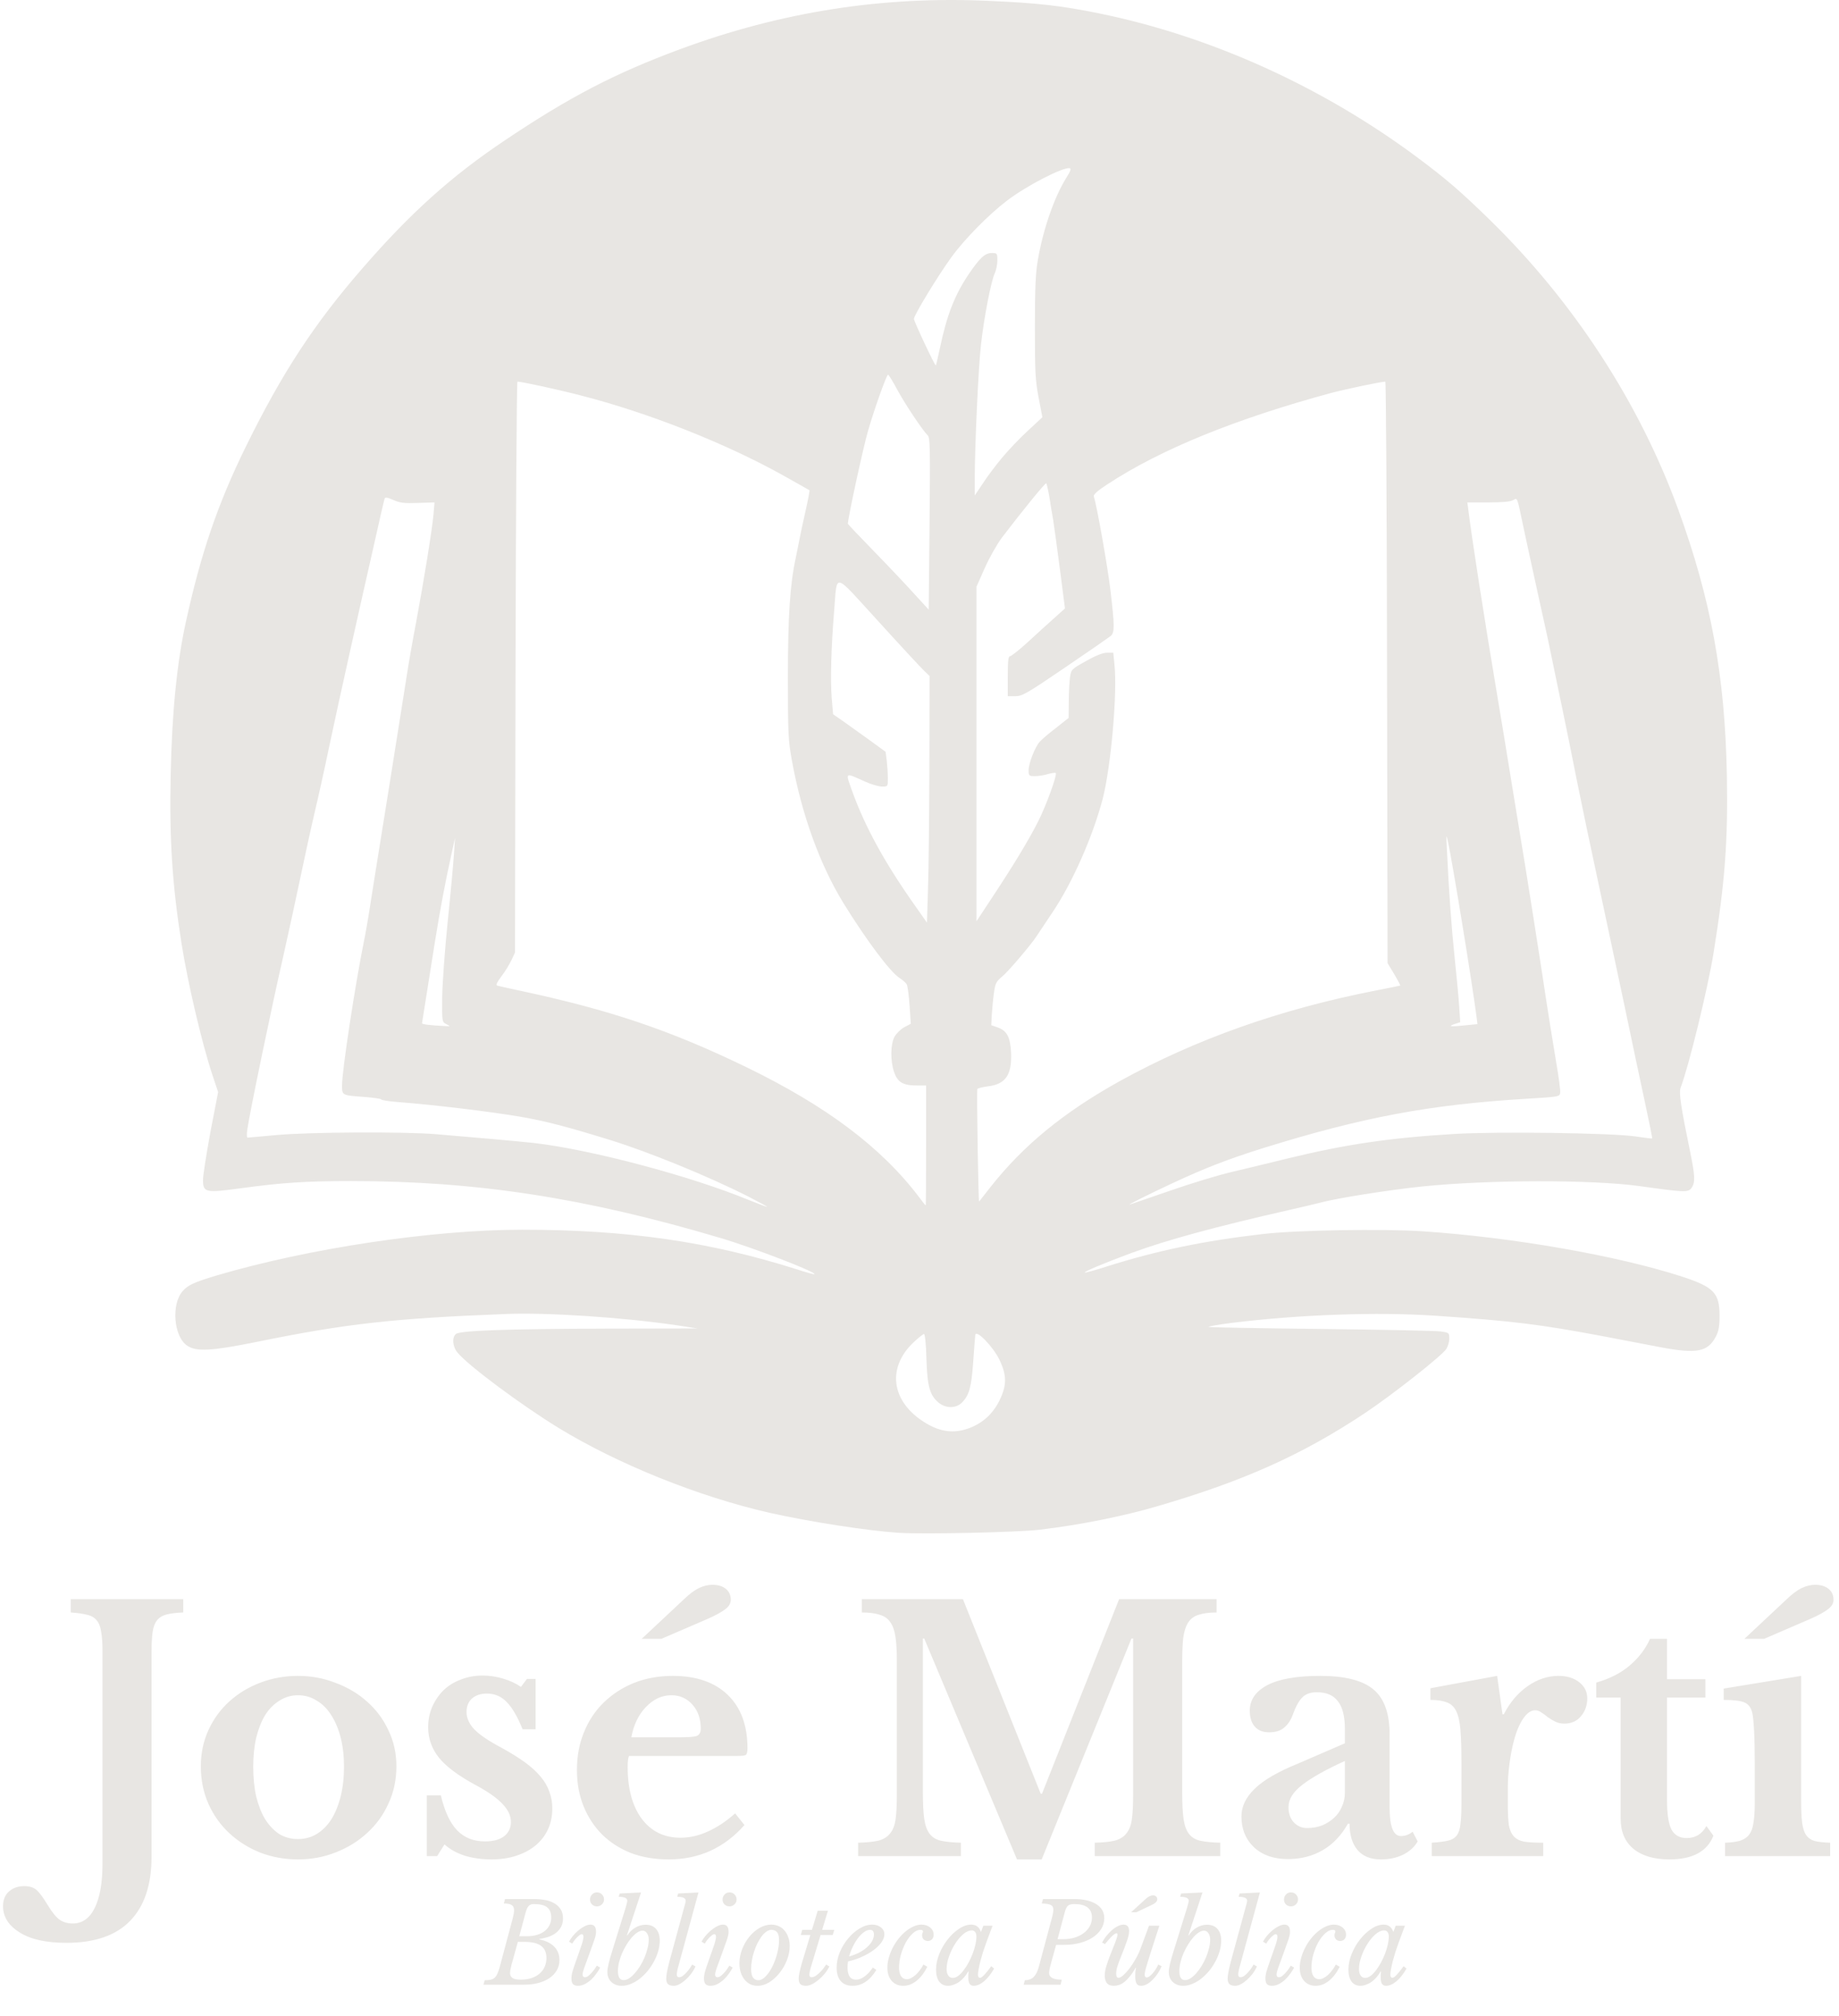 <svg width="448" height="491" viewBox="0 0 448 491" fill="none" xmlns="http://www.w3.org/2000/svg">
<g clip-path="url(#clip0_19_5)">
<path d="M219.041 373.327C211.503 372.861 197.36 370.66 187.494 368.459C170.176 364.523 150.443 356.565 136.046 347.761C126.942 342.174 114.239 332.735 111.487 329.475C110.259 328.036 110.047 325.751 111.063 324.904C112.079 324.057 122.877 323.677 147.691 323.592L169.921 323.55L164.628 322.745C151.586 320.841 133.082 319.613 123.131 320.036C95.904 321.095 84.386 322.364 62.41 326.851C51.485 329.052 47.843 329.264 45.599 327.74C42.296 325.539 41.661 317.581 44.541 314.407C45.811 312.968 47.335 312.29 52.798 310.64C75.198 304.037 105.262 299.507 127.154 299.507C152.857 299.507 172.801 302.386 194.269 309.2C196.471 309.92 198.334 310.428 198.419 310.343C198.927 309.835 183.345 303.825 175.426 301.497C142.525 291.719 115.975 287.656 85.53 287.656C74.436 287.656 68.719 288.037 58.472 289.433C50.045 290.576 49.453 290.449 49.453 287.359C49.453 286.217 50.299 280.968 51.273 275.635L53.136 265.984L51.697 261.667C49.156 253.963 45.726 239.36 44.202 229.667C41.958 215.487 41.238 204.27 41.577 188.821C41.873 173.71 43.101 161.393 45.261 151.573C48.944 134.684 53.094 122.62 59.869 108.822C68.719 90.79 76.637 78.727 88.367 65.266C100.011 51.849 110.005 42.875 122.962 34.198C138.799 23.574 149.808 17.859 165.687 11.976C190.331 2.875 214.891 -0.976 240.805 0.209C252.746 0.717 258.59 1.394 267.736 3.256C294.921 8.801 322.064 21.076 345.226 38.304C352.382 43.637 355.812 46.6 362.968 53.584C383.335 73.478 399.341 98.028 408.827 124.06C416.787 145.943 420.217 164.482 420.683 188.821C420.979 204.821 420.217 214.895 417.422 232.207C415.983 241.011 411.41 259.677 409.419 264.926C408.954 266.111 409.504 269.709 411.748 280.587C412.934 286.428 413.019 287.952 412.087 289.307C411.24 290.449 410.605 290.449 399.426 288.883C387.655 287.275 362.756 287.317 346.496 288.968C338.408 289.814 325.663 291.804 321.513 292.947C320.37 293.243 317.109 294.005 314.315 294.64C296.022 298.788 284.123 302.047 275.612 305.179C269.218 307.55 264.052 309.708 264.264 309.92C264.349 310.047 266.805 309.37 269.684 308.439C282.006 304.544 293.27 302.216 307.54 300.566C315.627 299.592 336.926 299.253 346.581 299.888C368.642 301.37 394.006 305.814 409.8 310.936C417.507 313.476 418.904 314.915 418.904 320.46C418.904 323.042 418.693 324.227 418.015 325.497C416.067 329.264 413.357 329.772 404.719 328.163C401.586 327.571 395.022 326.301 390.111 325.37C374.994 322.534 368.43 321.729 349.799 320.46C335.571 319.486 316.559 320.163 300.045 322.195C296.827 322.618 294.328 323.042 294.413 323.169C294.54 323.296 306.777 323.507 321.64 323.676C336.461 323.846 349.63 324.1 350.858 324.269C353.017 324.565 353.059 324.608 353.059 326.047C353.059 326.809 352.721 327.952 352.34 328.544C351.239 330.237 339.128 339.761 332.523 344.163C317.236 354.322 302.966 360.713 282.091 366.808C273.622 369.306 262.951 371.422 253.339 372.565C248.089 373.2 225.265 373.708 219.041 373.327ZM236.19 347.803C239.493 346.533 241.864 344.332 243.473 341.115C245.294 337.348 245.294 335.02 243.473 331.168C241.906 327.952 237.757 323.676 237.587 325.158C237.545 325.624 237.291 328.544 237.079 331.719C236.656 337.814 236.105 339.846 234.327 341.623C232.887 343.063 230.389 343.063 228.653 341.623C226.493 339.803 225.9 337.687 225.689 330.957C225.604 327.613 225.35 324.904 225.096 324.904C224.884 324.904 223.783 325.793 222.64 326.851C215.611 333.412 217.262 342.174 226.451 347.126C229.754 348.861 232.802 349.073 236.19 347.803ZM182.201 291.381C172.504 286.471 158.107 280.587 148.665 277.666C137.994 274.365 132.701 273.01 126.815 271.995C119.659 270.767 105.686 269.074 96.793 268.397C94.718 268.227 92.982 267.973 92.855 267.762C92.771 267.592 90.907 267.338 88.748 267.169C83.201 266.746 83.328 266.831 83.328 264.249C83.328 260.735 86.546 239.656 88.621 229.455C88.96 227.847 89.637 224.037 90.103 220.99C90.569 217.985 91.162 214.344 91.373 212.948C91.881 209.942 97.767 173.075 99.037 164.906C99.503 161.773 100.562 155.763 101.366 151.573C103.23 141.626 105.262 129.054 105.601 125.329L105.855 122.367L101.832 122.493C98.487 122.62 97.428 122.493 95.819 121.774C94.38 121.139 93.829 121.054 93.702 121.435C93.575 121.732 92.347 127.107 90.95 133.372C89.51 139.678 86.927 151.192 85.191 158.98C83.455 166.768 81.168 177.181 80.152 182.048C79.136 186.958 77.527 194.196 76.595 198.133C75.663 202.112 74.139 209.138 73.165 213.794C72.191 218.45 70.286 227.212 68.931 233.265C66.348 244.397 60.758 271.36 60.25 275.084C60.081 276.185 60.123 277.074 60.293 277.074C60.504 277.074 63.722 276.778 67.449 276.439C75.452 275.719 98.064 275.592 106.067 276.227C115.848 277.032 126.222 277.963 130.118 278.386C144.049 279.994 168.397 286.471 182.413 292.269C184.615 293.158 186.647 293.92 186.859 293.92C187.113 293.963 184.996 292.82 182.201 291.381ZM225.604 278.979V264.376H223.275C219.972 264.376 218.659 263.571 217.813 261.116C216.881 258.407 216.923 254.386 217.897 252.524C218.363 251.72 219.422 250.661 220.269 250.196L221.878 249.349L221.581 244.905C221.412 242.492 221.115 240.164 220.904 239.783C220.692 239.36 219.887 238.683 219.125 238.175C216.923 236.82 211.08 229.032 205.533 220.059C199.774 210.704 195.328 198.514 192.914 185.223C192.025 180.355 191.94 178.705 191.94 164.906C191.94 150.26 192.448 142.303 193.846 135.911C194.058 134.98 194.396 133.075 194.693 131.679C194.947 130.282 195.667 126.98 196.259 124.356C196.852 121.732 197.276 119.488 197.191 119.404C197.106 119.319 194.1 117.668 190.585 115.679C176.654 107.933 158.023 100.568 141.72 96.377C136.046 94.896 127.112 92.949 126.053 92.949C125.884 92.949 125.672 124.229 125.587 162.493L125.46 231.995L124.571 233.9C124.063 234.958 123.004 236.693 122.115 237.836C121.099 239.191 120.76 239.91 121.099 240.037C121.395 240.122 123.851 240.714 126.561 241.265C148.58 245.963 163.146 250.873 181.778 259.889C201.383 269.413 214.764 279.487 223.952 291.635C224.715 292.693 225.434 293.582 225.519 293.582C225.562 293.582 225.604 287.021 225.604 278.979ZM285.224 289.941C290.179 288.206 296.784 286.217 299.833 285.497C302.924 284.777 309.149 283.254 313.679 282.153C327.526 278.767 338.535 277.116 354.245 276.185C364.577 275.55 392.566 275.931 398.368 276.778C400.569 277.116 402.433 277.328 402.475 277.285C402.56 277.243 401.755 273.222 400.697 268.354C399.638 263.487 397.478 253.243 395.869 245.54C394.26 237.878 391.381 224.545 389.56 215.91C387.697 207.318 385.283 195.763 384.182 190.302C383.124 184.842 381.472 176.842 380.583 172.525C379.652 168.207 378.635 163.086 378.212 161.096C377.831 159.107 376.306 151.996 374.782 145.223C373.3 138.493 371.606 130.663 371.013 127.869C369.531 120.843 369.701 121.224 368.6 121.816C368.007 122.197 365.847 122.367 362.587 122.367H357.463L357.633 123.636C358.479 130.663 361.528 150.303 364.916 170.408C365.593 174.472 367.033 183.064 368.049 189.456C369.108 195.847 370.717 205.752 371.648 211.466C372.58 217.18 374.401 228.778 375.714 237.286C376.984 245.794 378.551 255.529 379.143 258.958C379.736 262.386 380.16 265.603 380.075 266.153C379.948 267.127 379.821 267.127 371.479 267.635C348.063 269.074 331.845 272.121 307.624 279.656C299.155 282.322 293.735 284.397 285.478 288.248C279.931 290.83 274.003 293.793 275.358 293.328C275.824 293.158 280.27 291.635 285.224 289.941ZM241.271 289.137C249.317 278.936 259.14 270.894 272.775 263.317C291.237 253.116 311.901 245.794 335.063 241.265C338.324 240.63 341.034 240.08 341.118 240.037C341.161 239.995 340.526 238.725 339.636 237.244L338.027 234.577L337.9 163.763C337.858 124.822 337.646 92.949 337.477 92.949C336.503 92.949 327.822 94.769 324.308 95.7C301.019 102.007 282.684 109.457 269.769 117.964C267.397 119.488 266.339 120.462 266.466 120.885C267.27 123.509 269.769 137.647 270.489 143.53C271.547 152.461 271.547 153.985 270.616 154.874C270.192 155.213 265.196 158.684 259.521 162.535C250.079 168.969 249.02 169.562 247.326 169.562H245.506V164.694C245.506 160.927 245.633 159.826 246.056 159.826C246.352 159.826 248.343 158.26 250.417 156.356C252.535 154.408 255.414 151.784 256.854 150.514L259.437 148.186L258.209 138.663C257.531 133.414 256.769 127.996 256.557 126.599C256.303 125.202 255.88 122.663 255.626 120.97C255.329 119.277 254.991 117.795 254.864 117.71C254.61 117.583 248.766 124.779 244.066 130.959C242.838 132.61 240.975 135.911 239.874 138.409L237.884 142.895V183.657V224.376L241.483 218.916C246.649 211.127 250.672 204.524 252.916 200.038C254.948 196.017 257.574 188.694 257.193 188.271C257.065 188.144 256.219 188.271 255.287 188.525C254.398 188.821 252.958 189.032 252.111 189.032C250.672 189.032 250.587 188.948 250.587 187.593C250.587 185.9 252.111 182.006 253.255 180.694C253.72 180.144 255.499 178.62 257.235 177.308L260.326 174.853L260.368 170.832C260.368 168.631 260.538 165.964 260.665 164.906C260.961 163.043 261.046 162.959 264.56 161.012C267.016 159.615 268.668 158.98 269.684 158.98H271.208L271.505 161.985C272.225 169.012 270.616 186.874 268.625 194.577C266.254 203.635 261.258 214.979 256.473 222.09C254.525 225.011 252.746 227.678 252.492 228.058C251.18 230.09 245.633 236.609 244.193 237.794C242.669 239.064 242.457 239.445 242.118 241.942C241.906 243.466 241.695 245.836 241.61 247.191L241.483 249.688L242.923 250.196C245.294 251 246.098 252.481 246.31 256.376C246.522 261.794 244.997 264.079 240.636 264.587C239.366 264.757 238.222 265.053 238.095 265.222C237.884 265.561 238.349 292.862 238.519 292.65C238.603 292.566 239.831 291 241.271 289.137ZM108.734 249.434C107.676 248.884 107.676 248.884 107.718 243C107.76 239.741 108.353 231.36 109.073 224.376C109.793 217.392 110.47 209.985 110.597 207.868L110.852 204.059L109.835 208.715C108.438 215.022 107.252 221.328 105.94 229.455C103.653 243.804 102.848 248.926 102.806 249.222C102.806 249.476 104.754 249.73 108.311 249.9C109.793 249.984 109.793 249.984 108.734 249.434ZM357.294 249.688L359.919 249.434L359.707 247.698C358.607 239.233 353.864 210.112 352.678 204.694C352.34 203.085 352.297 203.424 352.467 206.598C352.975 217.477 353.61 226.027 354.372 233.265C354.838 237.709 355.346 243.042 355.473 245.159L355.727 248.968L354.287 249.434C352.509 250.027 353.525 250.111 357.294 249.688ZM226.408 186.45L226.451 164.652L225.138 163.382C224.418 162.705 219.422 157.329 214.044 151.403C202.738 139.044 204.008 139.34 203.204 148.821C202.484 157.583 202.272 165.541 202.611 169.985L202.95 173.964L205.279 175.572C206.549 176.461 209.428 178.535 211.673 180.144L215.738 183.107L216.034 185.35C216.161 186.535 216.288 188.44 216.288 189.583C216.288 191.572 216.288 191.572 214.848 191.572C214.044 191.572 212.181 191.022 210.699 190.345C205.702 188.101 205.914 187.932 207.608 192.715C210.741 201.392 215.526 210.154 223.021 220.736L225.816 224.715L226.07 216.503C226.239 211.974 226.366 198.472 226.408 186.45ZM226.027 106.07C224.672 104.716 220.565 98.536 218.617 94.981C217.516 92.906 216.5 91.256 216.331 91.256C215.992 91.256 213.07 99.383 211.503 104.801C210.36 108.61 206.549 126.218 206.549 127.573C206.549 127.657 209.344 130.62 212.816 134.176C216.246 137.689 220.65 142.345 222.64 144.546L226.239 148.483L226.451 127.573C226.62 109.287 226.578 106.621 226.027 106.07ZM244.108 111.488C245.633 109.668 248.427 106.705 250.375 104.928L253.932 101.626L253 96.758C252.196 92.483 252.111 90.451 252.111 79.615C252.111 70.134 252.281 66.409 252.831 63.319C254.144 55.7 256.854 47.954 259.818 43.214C260.792 41.69 261.003 41.055 260.58 40.97C259.013 40.632 250.036 45.245 245.294 48.886C240.89 52.229 234.92 58.282 231.744 62.684C228.483 67.171 222.64 76.779 222.64 77.668C222.64 78.261 227.806 89.224 227.975 89.012C228.06 88.97 228.483 86.981 228.991 84.695C230.643 76.822 232.548 71.954 235.809 67.044C238.603 62.896 239.916 61.626 241.568 61.626C242.923 61.626 242.965 61.669 242.965 63.446C242.965 64.462 242.669 65.859 242.33 66.579C241.483 68.272 239.704 77.33 238.985 83.891C238.349 89.266 237.46 108.779 237.46 116.652V120.673L239.45 117.71C240.509 116.06 242.626 113.266 244.108 111.488Z" fill="#E8E6E3"/>
<path d="M24.966 401.997C24.966 400.101 24.858 398.584 24.641 397.446C24.478 396.254 24.126 395.333 23.584 394.683C23.042 393.978 22.256 393.518 21.226 393.301C20.25 393.03 18.922 392.841 17.242 392.732V389.481H44.641V392.732C42.96 392.786 41.605 392.949 40.576 393.22C39.546 393.491 38.76 393.978 38.218 394.683C37.676 395.387 37.324 396.362 37.161 397.608C36.998 398.854 36.917 400.507 36.917 402.566V452.221C36.917 459.048 35.183 464.249 31.714 467.825C28.245 471.401 23.069 473.188 16.185 473.188C11.253 473.188 7.459 472.349 4.803 470.669C2.093 468.99 0.738 466.849 0.738 464.249C0.738 462.678 1.253 461.459 2.283 460.592C3.259 459.779 4.478 459.373 5.942 459.373C7.188 459.373 8.191 459.698 8.95 460.348C9.654 460.998 10.549 462.217 11.633 464.005C12.717 465.793 13.692 466.985 14.559 467.581C15.427 468.177 16.483 468.475 17.73 468.475C20.061 468.475 21.849 467.202 23.096 464.655C24.343 462.109 24.966 458.533 24.966 453.928V401.997ZM72.583 408.173C75.835 408.173 78.898 408.742 81.77 409.88C84.697 410.963 87.245 412.481 89.413 414.431C91.635 416.381 93.369 418.711 94.616 421.42C95.917 424.075 96.567 427.001 96.567 430.197C96.567 433.502 95.917 436.536 94.616 439.299C93.369 442.062 91.635 444.446 89.413 446.451C87.245 448.456 84.697 450.027 81.77 451.165C78.898 452.302 75.835 452.871 72.583 452.871C69.385 452.871 66.35 452.329 63.478 451.246C60.605 450.108 58.085 448.537 55.917 446.532C53.749 444.528 52.041 442.144 50.795 439.381C49.548 436.563 48.925 433.502 48.925 430.197C48.925 427.001 49.548 424.048 50.795 421.339C52.041 418.63 53.749 416.3 55.917 414.35C58.085 412.399 60.605 410.882 63.478 409.799C66.35 408.715 69.385 408.173 72.583 408.173ZM72.583 412.887C70.957 412.887 69.467 413.32 68.112 414.187C66.757 415 65.591 416.165 64.616 417.682C63.694 419.199 62.963 421.041 62.421 423.208C61.933 425.321 61.689 427.678 61.689 430.278C61.689 432.987 61.933 435.425 62.421 437.593C62.963 439.76 63.694 441.602 64.616 443.119C65.591 444.636 66.73 445.828 68.03 446.695C69.385 447.507 70.903 447.914 72.583 447.914C74.263 447.914 75.781 447.507 77.136 446.695C78.545 445.828 79.738 444.636 80.713 443.119C81.689 441.548 82.448 439.678 82.99 437.511C83.532 435.344 83.803 432.933 83.803 430.278C83.803 427.678 83.532 425.321 82.99 423.208C82.448 421.095 81.689 419.28 80.713 417.763C79.738 416.192 78.545 415 77.136 414.187C75.781 413.32 74.263 412.887 72.583 412.887ZM106.498 452.058H103.978V437.268H107.393C108.314 441.168 109.642 444.013 111.377 445.801C113.111 447.589 115.36 448.483 118.124 448.483C120.13 448.483 121.675 448.076 122.759 447.264C123.897 446.397 124.466 445.232 124.466 443.769C124.466 442.252 123.788 440.789 122.433 439.381C121.078 437.918 118.883 436.374 115.848 434.748C111.729 432.527 108.775 430.333 106.986 428.165C105.198 425.944 104.303 423.452 104.303 420.689C104.303 418.901 104.629 417.248 105.279 415.731C105.984 414.16 106.905 412.806 108.043 411.668C109.236 410.53 110.645 409.663 112.271 409.067C113.897 408.417 115.658 408.092 117.555 408.092C119.236 408.092 120.889 408.336 122.515 408.823C124.195 409.311 125.658 409.988 126.905 410.855L128.368 408.905H130.482V421.176H127.311C126.065 418.088 124.764 415.867 123.409 414.512C122.108 413.158 120.509 412.48 118.612 412.48C117.095 412.48 115.875 412.887 114.954 413.7C114.087 414.512 113.653 415.596 113.653 416.95C113.653 418.467 114.303 419.903 115.604 421.258C116.959 422.612 119.181 424.102 122.271 425.727C124.439 426.919 126.309 428.084 127.881 429.222C129.452 430.36 130.726 431.525 131.702 432.716C132.677 433.854 133.382 435.073 133.815 436.374C134.303 437.62 134.547 438.974 134.547 440.437C134.547 442.333 134.195 444.04 133.49 445.557C132.786 447.074 131.783 448.374 130.482 449.458C129.181 450.541 127.61 451.381 125.767 451.977C123.978 452.573 121.973 452.871 119.75 452.871C117.42 452.871 115.252 452.573 113.246 451.977C111.241 451.327 109.588 450.406 108.287 449.214L106.498 452.058ZM181.362 444.5C176.43 450.081 170.278 452.871 162.907 452.871C159.546 452.871 156.484 452.356 153.72 451.327C151.01 450.243 148.679 448.754 146.728 446.857C144.777 444.907 143.259 442.604 142.175 439.949C141.091 437.295 140.549 434.342 140.549 431.091C140.549 427.732 141.118 424.671 142.256 421.908C143.395 419.09 144.993 416.679 147.053 414.675C149.167 412.616 151.633 411.018 154.451 409.88C157.324 408.742 160.468 408.173 163.882 408.173C169.628 408.173 174.099 409.717 177.297 412.806C180.495 415.894 182.094 420.228 182.094 425.809C182.094 426.675 181.958 427.217 181.687 427.434C181.416 427.597 180.657 427.678 179.411 427.678H153.232C153.015 428.165 152.907 429.059 152.907 430.36C152.907 435.669 154.045 439.868 156.321 442.956C158.652 446.045 161.796 447.589 165.752 447.589C168.029 447.589 170.278 447.074 172.5 446.045C174.777 445.015 176.972 443.552 179.085 441.656L181.362 444.5ZM165.59 423.127C167.758 423.127 169.14 423.018 169.736 422.802C170.386 422.531 170.712 421.935 170.712 421.014C170.712 418.63 170.034 416.679 168.679 415.162C167.324 413.645 165.617 412.887 163.557 412.887C161.226 412.887 159.14 413.862 157.297 415.813C155.508 417.709 154.343 420.147 153.801 423.127H165.59ZM156.321 399.152L166.646 389.481C167.947 388.235 169.14 387.341 170.224 386.799C171.362 386.258 172.473 385.987 173.557 385.987C174.912 385.987 175.996 386.312 176.809 386.962C177.622 387.612 178.029 388.506 178.029 389.644C178.029 390.565 177.514 391.378 176.484 392.082C175.508 392.786 174.153 393.518 172.419 394.276L161.118 399.152H156.321ZM253.848 436.861L272.629 389.481H296.368V392.732C294.58 392.732 293.116 392.922 291.978 393.301C290.894 393.626 290.054 394.249 289.458 395.17C288.862 396.091 288.455 397.364 288.238 398.99C288.076 400.561 287.994 402.566 287.994 405.004V436.536C287.994 439.245 288.103 441.385 288.32 442.956C288.536 444.528 288.97 445.747 289.62 446.613C290.271 447.48 291.192 448.049 292.385 448.32C293.631 448.591 295.257 448.754 297.263 448.808V452.058H266.694V448.808C268.699 448.754 270.298 448.591 271.49 448.32C272.737 447.995 273.685 447.426 274.336 446.613C275.04 445.801 275.501 444.663 275.718 443.2C275.935 441.683 276.043 439.651 276.043 437.105V399.071H275.637L253.767 452.871H247.751L225.149 399.071H224.824V436.536C224.824 439.245 224.932 441.385 225.149 442.956C225.366 444.528 225.799 445.747 226.45 446.613C227.1 447.48 228.022 448.049 229.214 448.32C230.461 448.591 232.087 448.754 234.092 448.808V452.058H209.052V448.808C211.057 448.754 212.683 448.591 213.93 448.32C215.176 447.995 216.125 447.426 216.775 446.613C217.48 445.801 217.94 444.663 218.157 443.2C218.374 441.683 218.482 439.651 218.482 437.105V404.435C218.482 402.159 218.374 400.263 218.157 398.746C217.94 397.229 217.534 396.037 216.938 395.17C216.341 394.249 215.474 393.626 214.336 393.301C213.252 392.922 211.789 392.732 209.946 392.732V389.481H234.58L253.523 436.861H253.848ZM327.631 428.897C323.078 430.956 319.636 432.879 317.306 434.667C315.029 436.401 313.891 438.216 313.891 440.112C313.891 441.683 314.325 442.929 315.192 443.85C316.059 444.771 317.143 445.232 318.444 445.232C319.745 445.232 320.964 445.015 322.102 444.582C323.241 444.094 324.216 443.471 325.029 442.713C325.842 441.954 326.466 441.06 326.899 440.031C327.387 438.947 327.631 437.809 327.631 436.617V428.897ZM327.631 424.59V421.176C327.631 418.034 327.062 415.758 325.924 414.35C324.84 412.887 323.132 412.155 320.802 412.155C319.23 412.155 318.037 412.589 317.224 413.456C316.411 414.268 315.653 415.65 314.948 417.6C314.46 418.955 313.756 420.011 312.834 420.77C311.967 421.528 310.747 421.908 309.176 421.908C307.658 421.908 306.493 421.447 305.68 420.526C304.867 419.605 304.46 418.305 304.46 416.625C304.46 414.025 305.869 411.966 308.688 410.449C311.561 408.932 315.869 408.173 321.615 408.173C327.685 408.173 332.021 409.284 334.623 411.505C337.224 413.672 338.525 417.33 338.525 422.477V440.275C338.525 444.88 339.447 447.182 341.289 447.182C342.319 447.182 343.268 446.83 344.135 446.126L345.354 448.483C344.596 449.837 343.403 450.921 341.777 451.733C340.205 452.492 338.417 452.871 336.411 452.871C333.918 452.871 332.021 452.113 330.72 450.596C329.42 449.079 328.769 446.939 328.769 444.175H328.363C326.791 446.993 324.758 449.133 322.265 450.596C319.772 452.058 316.926 452.79 313.729 452.79C310.314 452.79 307.577 451.842 305.517 449.946C303.458 447.995 302.428 445.476 302.428 442.387C302.428 440.004 303.485 437.782 305.598 435.723C307.712 433.61 311.235 431.552 316.168 429.547L327.631 424.59ZM367.323 439.462C367.323 441.575 367.405 443.254 367.567 444.5C367.784 445.692 368.191 446.613 368.787 447.264C369.383 447.914 370.25 448.347 371.388 448.564C372.527 448.726 374.044 448.808 375.941 448.808V452.058H348.787V448.808C350.413 448.699 351.714 448.537 352.689 448.32C353.665 448.103 354.397 447.67 354.884 447.02C355.372 446.37 355.67 445.449 355.779 444.257C355.941 443.011 356.023 441.358 356.023 439.299V429.384C356.023 426.025 355.941 423.343 355.779 421.339C355.616 419.334 355.264 417.79 354.722 416.706C354.18 415.623 353.394 414.919 352.364 414.593C351.388 414.214 350.088 414.025 348.462 414.025V411.18L364.722 408.173L366.023 417.519H366.348C367.811 414.648 369.735 412.372 372.12 410.693C374.505 409.013 377.025 408.173 379.681 408.173C381.741 408.173 383.421 408.688 384.722 409.717C386.023 410.747 386.673 412.047 386.673 413.618C386.673 415.352 386.158 416.815 385.128 418.007C384.153 419.199 382.798 419.795 381.063 419.795C380.25 419.795 379.518 419.632 378.868 419.307C378.218 418.982 377.621 418.63 377.079 418.251C376.592 417.817 376.077 417.438 375.535 417.113C375.047 416.734 374.532 416.544 373.99 416.544C372.96 416.544 371.985 417.221 371.063 418.576C370.142 419.93 369.383 421.745 368.787 424.021C368.353 425.646 368.001 427.488 367.73 429.547C367.459 431.552 367.323 433.556 367.323 435.561V439.462ZM388.871 413.456V409.799C392.123 408.878 394.833 407.496 397.001 405.654C399.224 403.758 400.877 401.59 401.961 399.152H406.107V408.986H415.457V413.456H406.107V438.405C406.107 441.764 406.459 444.148 407.164 445.557C407.923 446.966 409.169 447.67 410.904 447.67C413.018 447.67 414.617 446.695 415.701 444.744L417.408 447.101C415.89 450.948 412.313 452.871 406.676 452.871C402.936 452.871 400.01 452.004 397.896 450.271C395.836 448.537 394.806 446.099 394.806 442.956V413.456H388.871ZM438.776 438.73C438.776 440.898 438.859 442.631 439.021 443.932C439.184 445.232 439.509 446.234 439.997 446.939C440.485 447.643 441.189 448.13 442.111 448.401C443.032 448.618 444.279 448.754 445.85 448.808V452.058H420.241V448.808C421.758 448.754 422.978 448.591 423.899 448.32C424.875 447.995 425.607 447.507 426.094 446.857C426.636 446.153 426.989 445.205 427.151 444.013C427.368 442.767 427.476 441.196 427.476 439.299V429.303C427.476 426.161 427.422 423.587 427.314 421.583C427.205 419.524 427.07 418.115 426.907 417.357C426.636 416.002 426.013 415.108 425.037 414.675C424.116 414.241 422.409 414.025 419.916 414.025V411.261L438.776 408.173V438.73ZM424.956 399.152L435.281 389.481C436.582 388.235 437.775 387.341 438.859 386.799C439.997 386.258 441.108 385.987 442.192 385.987C443.547 385.987 444.631 386.312 445.444 386.962C446.257 387.612 446.663 388.506 446.663 389.644C446.663 390.565 446.149 391.378 445.119 392.082C444.143 392.786 442.788 393.518 441.054 394.276L429.753 399.152H424.956Z" fill="#E8E6E3"/>
<path d="M124.823 477.773C124.769 477.936 124.706 478.143 124.634 478.396C124.579 478.65 124.525 478.902 124.471 479.155C124.417 479.408 124.363 479.66 124.308 479.913C124.272 480.167 124.254 480.374 124.254 480.536C124.254 480.898 124.336 481.187 124.498 481.403C124.661 481.62 124.86 481.783 125.094 481.891C125.348 481.999 125.619 482.071 125.907 482.108C126.215 482.144 126.513 482.162 126.802 482.162C127.795 482.162 128.681 482.036 129.458 481.783C130.253 481.512 130.921 481.142 131.463 480.672C132.005 480.202 132.411 479.652 132.682 479.019C132.971 478.369 133.116 477.665 133.116 476.906C133.116 475.534 132.673 474.532 131.788 473.9C130.903 473.267 129.539 472.951 127.696 472.951H126.151L124.823 477.773ZM118.075 482.297C118.617 482.297 119.078 482.261 119.458 482.189C119.837 482.117 120.162 481.972 120.433 481.756C120.704 481.521 120.939 481.196 121.138 480.78C121.337 480.347 121.535 479.778 121.734 479.074L124.932 467.127C125.131 466.332 125.23 465.709 125.23 465.258C125.23 464.644 125.04 464.219 124.661 463.985C124.281 463.732 123.64 463.605 122.737 463.605L123.035 462.522H130.298C131.074 462.522 131.869 462.594 132.682 462.739C133.495 462.865 134.227 463.109 134.878 463.47C135.546 463.813 136.088 464.292 136.504 464.906C136.937 465.502 137.154 466.27 137.154 467.208C137.154 468.093 136.974 468.834 136.612 469.43C136.25 470.026 135.79 470.523 135.23 470.92C134.67 471.299 134.047 471.597 133.36 471.814C132.692 472.013 132.041 472.156 131.409 472.247V472.355C132.998 472.68 134.209 473.276 135.04 474.143C135.871 474.992 136.287 476.076 136.287 477.394C136.287 478.315 136.07 479.146 135.636 479.886C135.203 480.627 134.607 481.259 133.848 481.783C133.089 482.288 132.185 482.686 131.138 482.975C130.09 483.245 128.943 483.381 127.696 483.381H117.777L118.075 482.297ZM126.504 471.57H128.509C129.358 471.57 130.135 471.461 130.84 471.245C131.562 471.028 132.177 470.721 132.682 470.324C133.188 469.927 133.577 469.457 133.848 468.915C134.137 468.355 134.281 467.741 134.281 467.073C134.281 465.899 133.947 465.051 133.279 464.527C132.628 464.003 131.517 463.741 129.945 463.741C129.458 463.741 129.06 463.913 128.753 464.256C128.464 464.581 128.22 465.132 128.021 465.908L126.504 471.57ZM141.433 474.441C141.686 473.737 141.867 473.168 141.975 472.735C142.084 472.301 142.138 471.958 142.138 471.705C142.138 471.452 142.092 471.29 142.002 471.218C141.93 471.127 141.848 471.082 141.758 471.082C141.559 471.082 141.343 471.181 141.108 471.38C140.873 471.56 140.638 471.777 140.403 472.03C140.168 472.283 139.961 472.536 139.78 472.789C139.599 473.042 139.473 473.24 139.401 473.385L138.615 472.897C138.832 472.5 139.13 472.057 139.509 471.57C139.906 471.082 140.349 470.631 140.837 470.215C141.325 469.8 141.83 469.457 142.355 469.186C142.878 468.897 143.375 468.752 143.845 468.752C144.297 468.752 144.631 468.888 144.847 469.159C145.082 469.412 145.2 469.881 145.2 470.568C145.2 471.092 145.038 471.796 144.712 472.68C144.405 473.565 143.998 474.703 143.493 476.094L142.49 478.83C142.454 478.92 142.4 479.064 142.328 479.263C142.273 479.444 142.21 479.643 142.138 479.859C142.084 480.058 142.029 480.256 141.975 480.455C141.939 480.654 141.921 480.817 141.921 480.943C141.921 481.105 141.966 481.25 142.057 481.376C142.146 481.502 142.291 481.566 142.49 481.566C142.761 481.566 143.041 481.458 143.33 481.241C143.619 481.006 143.899 480.735 144.17 480.428C144.441 480.121 144.685 479.814 144.902 479.507C145.119 479.182 145.281 478.929 145.39 478.749L146.203 479.209C145.986 479.643 145.688 480.121 145.309 480.645C144.947 481.169 144.531 481.656 144.062 482.108C143.592 482.541 143.077 482.911 142.517 483.218C141.957 483.507 141.379 483.652 140.783 483.652C140.259 483.652 139.861 483.516 139.59 483.245C139.337 482.975 139.211 482.523 139.211 481.891C139.211 481.367 139.292 480.807 139.455 480.211C139.635 479.598 139.889 478.83 140.214 477.909L141.433 474.441ZM145.417 464.31C144.965 464.31 144.568 464.157 144.225 463.849C143.899 463.542 143.737 463.145 143.737 462.657C143.737 462.17 143.899 461.754 144.225 461.411C144.55 461.068 144.947 460.896 145.417 460.896C145.923 460.896 146.338 461.068 146.664 461.411C146.989 461.754 147.151 462.16 147.151 462.63C147.151 463.1 146.979 463.497 146.636 463.822C146.293 464.147 145.886 464.31 145.417 464.31ZM152.727 471.353L152.809 471.407C153.332 470.577 153.982 469.935 154.76 469.484C155.554 469.014 156.394 468.78 157.28 468.78C158.382 468.78 159.231 469.122 159.828 469.809C160.424 470.496 160.722 471.434 160.722 472.626C160.722 473.475 160.595 474.342 160.342 475.227C160.089 476.112 159.737 476.961 159.286 477.773C158.852 478.586 158.337 479.354 157.741 480.076C157.145 480.78 156.503 481.403 155.817 481.945C155.148 482.469 154.435 482.884 153.676 483.191C152.935 483.499 152.203 483.652 151.481 483.652C150.451 483.652 149.601 483.344 148.933 482.731C148.283 482.098 147.958 481.286 147.958 480.293C147.958 479.823 148.057 479.164 148.256 478.315C148.454 477.448 148.744 476.419 149.123 475.227L152.402 464.662C152.492 464.337 152.582 464.012 152.673 463.687C152.763 463.344 152.809 463.091 152.809 462.928C152.809 462.296 152.112 461.98 150.722 461.98L150.966 461.167L156.169 460.924L152.727 471.353ZM151.914 482.27C152.329 482.27 152.772 482.125 153.242 481.837C153.711 481.53 154.172 481.123 154.624 480.618C155.076 480.112 155.509 479.525 155.925 478.857C156.34 478.189 156.702 477.493 157.009 476.771C157.316 476.03 157.56 475.29 157.741 474.55C157.939 473.791 158.039 473.077 158.039 472.41C158.039 471.777 157.894 471.254 157.605 470.838C157.316 470.423 156.963 470.215 156.548 470.215C156.15 470.215 155.717 470.369 155.248 470.676C154.795 470.965 154.344 471.371 153.893 471.895C153.459 472.4 153.034 472.988 152.619 473.656C152.221 474.306 151.86 475.001 151.535 475.742C151.227 476.464 150.984 477.195 150.803 477.936C150.622 478.677 150.532 479.381 150.532 480.049C150.532 481.53 150.993 482.27 151.914 482.27ZM166.634 464.662C166.725 464.337 166.815 464.012 166.905 463.687C166.996 463.344 167.04 463.091 167.04 462.928C167.04 462.296 166.354 461.98 164.981 461.98L165.198 461.167L170.157 460.924L165.306 478.721C165.162 479.209 165.054 479.643 164.981 480.022C164.909 480.383 164.872 480.69 164.872 480.943C164.872 481.105 164.918 481.25 165.008 481.376C165.098 481.502 165.243 481.566 165.441 481.566C165.731 481.566 166.038 481.448 166.363 481.214C166.688 480.961 166.996 480.672 167.284 480.347C167.592 480.004 167.863 479.66 168.097 479.317C168.333 478.956 168.504 478.677 168.612 478.478L169.425 478.938C169.154 479.552 168.802 480.148 168.368 480.726C167.935 481.286 167.474 481.783 166.986 482.216C166.498 482.649 166.002 483.002 165.496 483.273C165.008 483.526 164.556 483.652 164.141 483.652C163.509 483.652 163.039 483.516 162.731 483.245C162.443 482.975 162.298 482.523 162.298 481.891C162.298 481.529 162.352 481.042 162.46 480.428C162.569 479.814 162.759 478.975 163.03 477.909L166.634 464.662ZM173.721 474.441C173.973 473.737 174.154 473.168 174.263 472.735C174.371 472.301 174.425 471.958 174.425 471.705C174.425 471.452 174.379 471.29 174.29 471.218C174.217 471.127 174.136 471.082 174.046 471.082C173.847 471.082 173.63 471.181 173.395 471.38C173.16 471.56 172.925 471.777 172.691 472.03C172.455 472.283 172.248 472.536 172.067 472.789C171.886 473.042 171.76 473.24 171.688 473.385L170.902 472.897C171.119 472.5 171.417 472.057 171.796 471.57C172.194 471.082 172.637 470.631 173.124 470.215C173.612 469.8 174.118 469.457 174.642 469.186C175.165 468.897 175.662 468.752 176.133 468.752C176.584 468.752 176.918 468.888 177.134 469.159C177.37 469.412 177.488 469.881 177.488 470.568C177.488 471.092 177.325 471.796 177 472.68C176.692 473.565 176.286 474.703 175.78 476.094L174.778 478.83C174.741 478.92 174.687 479.064 174.615 479.263C174.561 479.444 174.497 479.643 174.425 479.859C174.371 480.058 174.317 480.256 174.263 480.455C174.226 480.654 174.208 480.817 174.208 480.943C174.208 481.105 174.253 481.25 174.344 481.376C174.434 481.502 174.578 481.566 174.778 481.566C175.049 481.566 175.328 481.458 175.618 481.241C175.906 481.006 176.187 480.735 176.458 480.428C176.729 480.121 176.973 479.814 177.189 479.507C177.406 479.182 177.569 478.929 177.677 478.749L178.49 479.209C178.273 479.643 177.975 480.121 177.596 480.645C177.234 481.169 176.818 481.656 176.349 482.108C175.879 482.541 175.364 482.911 174.805 483.218C174.244 483.507 173.666 483.652 173.07 483.652C172.546 483.652 172.149 483.516 171.878 483.245C171.625 482.975 171.498 482.523 171.498 481.891C171.498 481.367 171.58 480.807 171.742 480.211C171.923 479.598 172.176 478.83 172.501 477.909L173.721 474.441ZM177.704 464.31C177.252 464.31 176.855 464.157 176.512 463.849C176.187 463.542 176.024 463.145 176.024 462.657C176.024 462.17 176.187 461.754 176.512 461.411C176.837 461.068 177.234 460.896 177.704 460.896C178.21 460.896 178.626 461.068 178.951 461.411C179.276 461.754 179.439 462.16 179.439 462.63C179.439 463.1 179.267 463.497 178.924 463.822C178.58 464.147 178.173 464.31 177.704 464.31ZM184.554 483.652C183.939 483.652 183.361 483.534 182.819 483.3C182.295 483.047 181.835 482.686 181.437 482.216C181.039 481.746 180.723 481.177 180.489 480.509C180.253 479.823 180.137 479.056 180.137 478.207C180.137 477.033 180.353 475.877 180.787 474.739C181.238 473.602 181.825 472.59 182.548 471.705C183.271 470.821 184.093 470.107 185.015 469.565C185.954 469.023 186.92 468.752 187.914 468.752C188.565 468.752 189.161 468.879 189.703 469.132C190.263 469.366 190.733 469.718 191.112 470.188C191.509 470.639 191.817 471.191 192.034 471.841C192.268 472.473 192.386 473.177 192.386 473.954C192.386 475.091 192.16 476.239 191.708 477.394C191.256 478.55 190.66 479.588 189.92 480.509C189.196 481.43 188.366 482.189 187.427 482.785C186.486 483.363 185.529 483.652 184.554 483.652ZM184.716 482.297C185.33 482.297 185.936 481.982 186.532 481.349C187.146 480.717 187.688 479.923 188.158 478.965C188.646 477.99 189.034 476.934 189.324 475.796C189.63 474.658 189.784 473.574 189.784 472.545C189.784 471.588 189.612 470.929 189.269 470.568C188.944 470.206 188.492 470.026 187.914 470.026C187.516 470.026 187.11 470.17 186.695 470.459C186.297 470.73 185.917 471.109 185.557 471.597C185.195 472.085 184.852 472.644 184.527 473.276C184.219 473.909 183.948 474.577 183.714 475.281C183.478 475.985 183.298 476.708 183.172 477.448C183.045 478.17 182.982 478.866 182.982 479.534C182.982 480.546 183.145 481.259 183.469 481.674C183.795 482.09 184.21 482.297 184.716 482.297ZM199.907 471.272L197.658 478.721C197.351 479.697 197.189 480.437 197.17 480.943C197.17 481.105 197.206 481.25 197.278 481.376C197.369 481.502 197.514 481.566 197.712 481.566C198.037 481.566 198.381 481.448 198.742 481.214C199.103 480.961 199.446 480.672 199.772 480.347C200.115 480.004 200.413 479.66 200.666 479.317C200.937 478.956 201.136 478.677 201.262 478.478L202.048 478.938C201.741 479.552 201.353 480.148 200.883 480.726C200.413 481.286 199.916 481.783 199.392 482.216C198.869 482.649 198.335 483.002 197.793 483.273C197.27 483.526 196.79 483.652 196.357 483.652C195.725 483.652 195.264 483.516 194.975 483.245C194.704 482.975 194.568 482.523 194.568 481.891C194.568 481.529 194.632 481.042 194.758 480.428C194.885 479.814 195.102 478.975 195.408 477.909L197.414 471.272H195.083L195.435 470.026H197.793L199.202 465.366H201.696L200.286 470.026H203.24L202.861 471.272H199.907ZM213.491 479.778C211.919 482.361 209.986 483.652 207.692 483.652C206.445 483.652 205.487 483.273 204.819 482.514C204.15 481.738 203.816 480.645 203.816 479.236C203.816 477.99 204.069 476.744 204.575 475.498C205.098 474.252 205.776 473.132 206.608 472.139C207.438 471.127 208.369 470.314 209.399 469.701C210.429 469.068 211.458 468.752 212.488 468.752C213.355 468.752 214.06 468.979 214.602 469.43C215.162 469.863 215.442 470.423 215.442 471.109C215.442 471.742 215.207 472.392 214.738 473.06C214.268 473.728 213.626 474.36 212.813 474.956C212.018 475.552 211.079 476.094 209.995 476.581C208.929 477.069 207.791 477.448 206.58 477.719C206.544 477.972 206.517 478.225 206.499 478.478C206.48 478.712 206.472 478.956 206.472 479.209C206.472 481.177 207.167 482.162 208.559 482.162C209.227 482.162 209.914 481.9 210.618 481.376C211.341 480.852 212.009 480.13 212.624 479.209L213.491 479.778ZM211.946 470.026C211.476 470.026 210.988 470.206 210.483 470.568C209.976 470.929 209.489 471.417 209.019 472.03C208.567 472.626 208.152 473.313 207.773 474.089C207.393 474.865 207.086 475.67 206.851 476.5C207.719 476.266 208.522 475.958 209.263 475.579C210.004 475.2 210.636 474.776 211.16 474.306C211.702 473.818 212.127 473.313 212.434 472.789C212.741 472.247 212.895 471.705 212.895 471.163C212.895 470.405 212.578 470.026 211.946 470.026ZM225.905 479.019C225.146 480.519 224.26 481.665 223.249 482.46C222.254 483.255 221.189 483.652 220.051 483.652C218.876 483.652 217.937 483.255 217.232 482.46C216.528 481.647 216.176 480.573 216.176 479.236C216.176 478.441 216.292 477.629 216.528 476.798C216.762 475.968 217.078 475.163 217.476 474.387C217.874 473.611 218.344 472.879 218.886 472.193C219.428 471.506 220.005 470.91 220.62 470.405C221.234 469.9 221.867 469.502 222.517 469.213C223.185 468.906 223.836 468.752 224.468 468.752C225.335 468.752 226.049 468.987 226.609 469.457C227.169 469.927 227.449 470.513 227.449 471.218C227.449 471.669 227.314 472.04 227.043 472.328C226.79 472.599 226.455 472.735 226.04 472.735C225.624 472.735 225.281 472.609 225.01 472.355C224.757 472.085 224.631 471.759 224.631 471.38C224.631 471.146 224.666 470.956 224.739 470.811C224.811 470.667 224.848 470.531 224.848 470.405C224.848 470.152 224.631 470.026 224.197 470.026C223.601 470.026 222.996 470.306 222.382 470.865C221.767 471.425 221.207 472.148 220.701 473.033C220.214 473.917 219.807 474.911 219.482 476.013C219.174 477.096 219.021 478.18 219.021 479.263C219.021 480.13 219.184 480.817 219.509 481.322C219.852 481.81 220.322 482.054 220.918 482.054C221.243 482.054 221.577 481.963 221.921 481.783C222.282 481.602 222.643 481.358 223.005 481.051C223.366 480.726 223.709 480.347 224.035 479.913C224.378 479.48 224.685 479.002 224.956 478.478L225.905 479.019ZM236.756 470.161C236.069 470.161 235.355 470.477 234.615 471.109C233.891 471.742 233.233 472.536 232.636 473.493C232.04 474.432 231.552 475.453 231.173 476.554C230.794 477.638 230.604 478.65 230.604 479.588C230.604 480.239 230.739 480.762 231.01 481.16C231.281 481.539 231.651 481.728 232.121 481.728C232.536 481.728 232.97 481.566 233.422 481.241C233.874 480.898 234.307 480.455 234.722 479.913C235.157 479.354 235.563 478.721 235.943 478.017C236.322 477.313 236.656 476.591 236.945 475.85C237.234 475.091 237.46 474.351 237.623 473.629C237.785 472.906 237.867 472.256 237.867 471.678C237.867 471.208 237.767 470.838 237.569 470.568C237.37 470.297 237.099 470.161 236.756 470.161ZM239.547 469.023H241.796L240.252 473.168C239.998 473.855 239.745 474.586 239.493 475.362C239.257 476.139 239.041 476.889 238.842 477.611C238.661 478.333 238.517 478.992 238.409 479.588C238.3 480.184 238.246 480.627 238.246 480.916C238.246 481.44 238.417 481.701 238.761 481.701C239.013 481.701 239.375 481.44 239.845 480.916C240.333 480.392 240.875 479.714 241.471 478.884L242.176 479.453C241.417 480.79 240.595 481.827 239.71 482.568C238.842 483.29 238.002 483.652 237.189 483.652C236.773 483.652 236.448 483.499 236.214 483.191C235.997 482.866 235.888 482.342 235.888 481.62C235.888 481.458 235.888 481.268 235.888 481.051C235.906 480.834 235.933 480.546 235.97 480.184L235.861 480.157C235.59 480.663 235.265 481.132 234.886 481.566C234.524 481.982 234.127 482.352 233.693 482.677C233.26 482.984 232.807 483.218 232.338 483.381C231.868 483.561 231.408 483.652 230.956 483.652C230.035 483.652 229.312 483.309 228.788 482.622C228.282 481.918 228.029 480.952 228.029 479.724C228.029 478.478 228.291 477.204 228.815 475.904C229.339 474.604 230.016 473.43 230.848 472.382C231.679 471.317 232.6 470.45 233.612 469.782C234.623 469.095 235.617 468.752 236.593 468.752C237.189 468.752 237.677 468.897 238.056 469.186C238.436 469.457 238.742 469.908 238.978 470.54L239.547 469.023ZM256.144 477.773C255.964 478.406 255.819 478.965 255.711 479.453C255.62 479.94 255.575 480.302 255.575 480.536C255.575 481.62 256.605 482.162 258.664 482.162L258.366 483.381H249.369L249.667 482.297C250.534 482.297 251.239 482.044 251.781 481.539C252.323 481.015 252.747 480.194 253.055 479.074L256.253 467.127C256.487 466.26 256.605 465.583 256.605 465.095C256.605 464.825 256.56 464.598 256.469 464.418C256.379 464.238 256.225 464.093 256.009 463.985C255.792 463.859 255.503 463.768 255.141 463.714C254.78 463.66 254.328 463.623 253.786 463.605L254.084 462.522H261.618C263.949 462.522 265.765 462.937 267.065 463.768C268.366 464.581 269.017 465.718 269.017 467.181C269.017 468.12 268.773 468.987 268.285 469.782C267.797 470.577 267.12 471.262 266.252 471.841C265.385 472.419 264.346 472.87 263.136 473.195C261.944 473.52 260.643 473.683 259.234 473.683H257.282L256.144 477.773ZM257.635 472.301H258.963C259.992 472.301 260.932 472.175 261.781 471.922C262.648 471.651 263.389 471.281 264.003 470.811C264.636 470.341 265.124 469.791 265.467 469.159C265.828 468.509 266.009 467.795 266.009 467.019C266.009 464.834 264.563 463.741 261.673 463.741C261.311 463.741 261.004 463.777 260.751 463.849C260.517 463.903 260.308 464.012 260.128 464.174C259.965 464.337 259.82 464.563 259.694 464.852C259.568 465.122 259.45 465.475 259.342 465.908L257.635 472.301ZM272.486 481.701C272.774 481.701 273.154 481.502 273.624 481.105C274.093 480.69 274.59 480.148 275.114 479.48C275.638 478.793 276.144 478.017 276.632 477.15C277.137 476.283 277.562 475.38 277.906 474.441L279.911 469.023H282.431L280.426 475.227C280.136 476.13 279.892 476.906 279.694 477.557C279.495 478.189 279.333 478.731 279.206 479.182C279.079 479.615 278.99 479.977 278.935 480.266C278.881 480.536 278.854 480.753 278.854 480.916C278.854 481.386 279.017 481.62 279.342 481.62C279.522 481.62 279.739 481.539 279.992 481.376C280.245 481.196 280.498 480.961 280.751 480.672C281.022 480.365 281.274 480.031 281.51 479.67C281.762 479.29 281.979 478.893 282.16 478.478L282.973 478.884C282.738 479.48 282.431 480.067 282.052 480.645C281.672 481.204 281.257 481.711 280.805 482.162C280.372 482.613 279.911 482.975 279.423 483.245C278.935 483.516 278.456 483.652 277.987 483.652C277.426 483.652 277.047 483.453 276.849 483.056C276.65 482.659 276.551 482.09 276.551 481.349C276.551 481.042 276.559 480.717 276.578 480.374C276.613 480.012 276.667 479.66 276.74 479.317L276.659 479.236C276.171 480.103 275.692 480.817 275.223 481.376C274.77 481.936 274.328 482.388 273.895 482.731C273.461 483.074 273.036 483.309 272.621 483.435C272.205 483.58 271.799 483.652 271.402 483.652C270.552 483.652 269.956 483.417 269.613 482.947C269.288 482.478 269.125 481.9 269.125 481.214C269.125 480.455 269.269 479.625 269.559 478.721C269.847 477.8 270.155 476.934 270.48 476.121C270.805 475.308 271.076 474.622 271.293 474.062C271.528 473.502 271.708 473.033 271.835 472.653C271.979 472.274 272.079 471.967 272.133 471.732C272.205 471.498 272.242 471.308 272.242 471.163C272.242 471.091 272.223 471.028 272.187 470.974C272.169 470.902 272.106 470.865 271.998 470.865C271.762 470.865 271.419 471.073 270.968 471.489C270.534 471.904 269.938 472.572 269.179 473.493L268.475 473.114C268.746 472.59 269.089 472.067 269.505 471.543C269.919 471.019 270.362 470.55 270.832 470.134C271.302 469.718 271.789 469.385 272.296 469.132C272.801 468.879 273.271 468.752 273.705 468.752C274.608 468.752 275.06 469.276 275.06 470.324C275.06 470.956 274.879 471.777 274.518 472.789C274.174 473.782 273.723 474.974 273.163 476.365C272.801 477.249 272.503 478.044 272.269 478.749C272.033 479.453 271.916 480.094 271.916 480.672C271.916 481.051 271.971 481.322 272.079 481.485C272.187 481.629 272.323 481.701 272.486 481.701ZM275.548 465.746L279.071 462.522C279.721 461.926 280.326 461.628 280.887 461.628C281.193 461.628 281.437 461.709 281.618 461.872C281.816 462.034 281.916 462.269 281.916 462.576C281.916 462.865 281.789 463.127 281.537 463.362C281.302 463.578 280.968 463.786 280.534 463.985L276.822 465.746H275.548ZM289.499 471.353L289.58 471.407C290.103 470.577 290.754 469.935 291.531 469.484C292.325 469.014 293.166 468.78 294.051 468.78C295.153 468.78 296.003 469.122 296.599 469.809C297.195 470.496 297.493 471.434 297.493 472.626C297.493 473.475 297.366 474.342 297.114 475.227C296.86 476.112 296.508 476.961 296.057 477.773C295.623 478.586 295.108 479.354 294.512 480.076C293.916 480.78 293.274 481.403 292.588 481.945C291.919 482.469 291.206 482.884 290.447 483.191C289.706 483.499 288.974 483.652 288.252 483.652C287.222 483.652 286.373 483.344 285.704 482.731C285.054 482.098 284.729 481.286 284.729 480.293C284.729 479.823 284.828 479.164 285.027 478.315C285.225 477.448 285.515 476.419 285.894 475.227L289.173 464.662C289.263 464.337 289.354 464.012 289.444 463.687C289.534 463.344 289.58 463.091 289.58 462.928C289.58 462.296 288.884 461.98 287.493 461.98L287.737 461.167L292.94 460.924L289.499 471.353ZM288.686 482.27C289.1 482.27 289.543 482.125 290.013 481.837C290.483 481.53 290.943 481.123 291.396 480.618C291.847 480.112 292.281 479.525 292.696 478.857C293.111 478.189 293.473 477.493 293.78 476.771C294.087 476.03 294.331 475.29 294.512 474.55C294.71 473.791 294.81 473.077 294.81 472.41C294.81 471.777 294.665 471.254 294.377 470.838C294.087 470.423 293.735 470.215 293.32 470.215C292.922 470.215 292.488 470.369 292.019 470.676C291.567 470.965 291.115 471.371 290.664 471.895C290.23 472.4 289.805 472.988 289.39 473.656C288.992 474.306 288.631 475.001 288.306 475.742C287.999 476.464 287.755 477.195 287.574 477.936C287.393 478.677 287.303 479.381 287.303 480.049C287.303 481.53 287.764 482.27 288.686 482.27ZM303.405 464.662C303.496 464.337 303.586 464.012 303.676 463.687C303.767 463.344 303.812 463.091 303.812 462.928C303.812 462.296 303.126 461.98 301.752 461.98L301.969 461.167L306.928 460.924L302.077 478.721C301.933 479.209 301.825 479.643 301.752 480.022C301.68 480.383 301.644 480.69 301.644 480.943C301.644 481.105 301.689 481.25 301.779 481.376C301.87 481.502 302.015 481.566 302.213 481.566C302.502 481.566 302.809 481.448 303.134 481.214C303.459 480.961 303.767 480.672 304.056 480.347C304.363 480.004 304.634 479.66 304.869 479.317C305.104 478.956 305.275 478.677 305.383 478.478L306.196 478.938C305.925 479.552 305.573 480.148 305.14 480.726C304.706 481.286 304.245 481.783 303.757 482.216C303.27 482.649 302.773 483.002 302.267 483.273C301.779 483.526 301.328 483.652 300.912 483.652C300.28 483.652 299.81 483.516 299.503 483.245C299.214 482.975 299.069 482.523 299.069 481.891C299.069 481.529 299.123 481.042 299.232 480.428C299.34 479.814 299.53 478.975 299.801 477.909L303.405 464.662ZM310.492 474.441C310.744 473.737 310.925 473.168 311.034 472.735C311.142 472.301 311.196 471.958 311.196 471.705C311.196 471.452 311.151 471.29 311.061 471.218C310.988 471.127 310.907 471.082 310.817 471.082C310.618 471.082 310.401 471.181 310.167 471.38C309.931 471.56 309.697 471.777 309.462 472.03C309.227 472.283 309.019 472.536 308.839 472.789C308.658 473.042 308.531 473.24 308.459 473.385L307.673 472.897C307.89 472.5 308.188 472.057 308.568 471.57C308.965 471.082 309.408 470.631 309.896 470.215C310.383 469.8 310.889 469.457 311.413 469.186C311.937 468.897 312.434 468.752 312.904 468.752C313.355 468.752 313.69 468.888 313.906 469.159C314.141 469.412 314.259 469.881 314.259 470.568C314.259 471.092 314.096 471.796 313.771 472.68C313.464 473.565 313.057 474.703 312.551 476.094L311.549 478.83C311.512 478.92 311.458 479.064 311.386 479.263C311.332 479.444 311.268 479.643 311.196 479.859C311.142 480.058 311.088 480.256 311.034 480.455C310.997 480.654 310.98 480.817 310.98 480.943C310.98 481.105 311.025 481.25 311.115 481.376C311.205 481.502 311.35 481.566 311.549 481.566C311.82 481.566 312.099 481.458 312.389 481.241C312.678 481.006 312.958 480.735 313.229 480.428C313.5 480.121 313.744 479.814 313.961 479.507C314.177 479.182 314.34 478.929 314.448 478.749L315.261 479.209C315.045 479.643 314.747 480.121 314.367 480.645C314.006 481.169 313.59 481.656 313.121 482.108C312.651 482.541 312.136 482.911 311.576 483.218C311.015 483.507 310.438 483.652 309.841 483.652C309.317 483.652 308.92 483.516 308.649 483.245C308.396 482.975 308.27 482.523 308.27 481.891C308.27 481.367 308.351 480.807 308.514 480.211C308.694 479.598 308.947 478.83 309.272 477.909L310.492 474.441ZM314.476 464.31C314.023 464.31 313.626 464.157 313.283 463.849C312.958 463.542 312.795 463.145 312.795 462.657C312.795 462.17 312.958 461.754 313.283 461.411C313.608 461.068 314.006 460.896 314.476 460.896C314.981 460.896 315.397 461.068 315.722 461.411C316.047 461.754 316.21 462.16 316.21 462.63C316.21 463.1 316.038 463.497 315.695 463.822C315.351 464.147 314.945 464.31 314.476 464.31ZM326.366 479.019C325.607 480.519 324.721 481.665 323.71 482.46C322.716 483.255 321.65 483.652 320.512 483.652C319.338 483.652 318.398 483.255 317.694 482.46C316.989 481.647 316.637 480.573 316.637 479.236C316.637 478.441 316.754 477.629 316.989 476.798C317.224 475.968 317.54 475.163 317.938 474.387C318.335 473.611 318.805 472.879 319.347 472.193C319.889 471.506 320.466 470.91 321.081 470.405C321.695 469.9 322.328 469.502 322.978 469.213C323.646 468.906 324.297 468.752 324.929 468.752C325.797 468.752 326.51 468.987 327.07 469.457C327.63 469.927 327.91 470.513 327.91 471.218C327.91 471.669 327.775 472.04 327.504 472.328C327.251 472.599 326.916 472.735 326.501 472.735C326.085 472.735 325.742 472.609 325.471 472.355C325.218 472.085 325.092 471.759 325.092 471.38C325.092 471.146 325.128 470.956 325.2 470.811C325.272 470.667 325.309 470.531 325.309 470.405C325.309 470.152 325.092 470.026 324.658 470.026C324.062 470.026 323.457 470.306 322.843 470.865C322.228 471.425 321.668 472.148 321.163 473.033C320.675 473.917 320.268 474.911 319.943 476.013C319.636 477.096 319.482 478.18 319.482 479.263C319.482 480.13 319.645 480.817 319.97 481.322C320.313 481.81 320.783 482.054 321.379 482.054C321.705 482.054 322.038 481.963 322.382 481.783C322.743 481.602 323.104 481.358 323.466 481.051C323.827 480.726 324.171 480.347 324.496 479.913C324.839 479.48 325.146 479.002 325.417 478.478L326.366 479.019ZM337.217 470.161C336.53 470.161 335.816 470.477 335.076 471.109C334.353 471.742 333.694 472.536 333.098 473.493C332.501 474.432 332.014 475.453 331.634 476.554C331.255 477.638 331.065 478.65 331.065 479.588C331.065 480.239 331.201 480.762 331.472 481.16C331.743 481.539 332.113 481.728 332.583 481.728C332.998 481.728 333.431 481.566 333.884 481.241C334.335 480.898 334.769 480.455 335.184 479.913C335.618 479.354 336.024 478.721 336.404 478.017C336.783 477.313 337.117 476.591 337.407 475.85C337.695 475.091 337.921 474.351 338.084 473.629C338.247 472.906 338.328 472.256 338.328 471.678C338.328 471.208 338.228 470.838 338.03 470.568C337.831 470.297 337.56 470.161 337.217 470.161ZM340.008 469.023H342.258L340.713 473.168C340.46 473.855 340.206 474.586 339.954 475.362C339.719 476.139 339.502 476.889 339.304 477.611C339.122 478.333 338.978 478.992 338.87 479.588C338.762 480.184 338.707 480.627 338.707 480.916C338.707 481.44 338.878 481.701 339.222 481.701C339.475 481.701 339.836 481.44 340.306 480.916C340.794 480.392 341.336 479.714 341.932 478.884L342.637 479.453C341.878 480.79 341.056 481.827 340.171 482.568C339.304 483.29 338.463 483.652 337.65 483.652C337.235 483.652 336.909 483.499 336.675 483.191C336.458 482.866 336.35 482.342 336.35 481.62C336.35 481.458 336.35 481.268 336.35 481.051C336.367 480.834 336.395 480.546 336.431 480.184L336.323 480.157C336.052 480.663 335.726 481.132 335.347 481.566C334.985 481.982 334.588 482.352 334.155 482.677C333.721 482.984 333.269 483.218 332.8 483.381C332.33 483.561 331.869 483.652 331.417 483.652C330.496 483.652 329.773 483.309 329.249 482.622C328.743 481.918 328.491 480.952 328.491 479.724C328.491 478.478 328.752 477.204 329.277 475.904C329.8 474.604 330.477 473.43 331.309 472.382C332.14 471.317 333.061 470.45 334.073 469.782C335.084 469.095 336.079 468.752 337.054 468.752C337.65 468.752 338.138 468.897 338.518 469.186C338.897 469.457 339.204 469.908 339.439 470.54L340.008 469.023Z" fill="#E8E6E3"/>
</g>
<defs>
<clipPath id="clip0_19_5">
<rect width="448" height="491" fill="white"/>
</clipPath>
</defs>
</svg>

